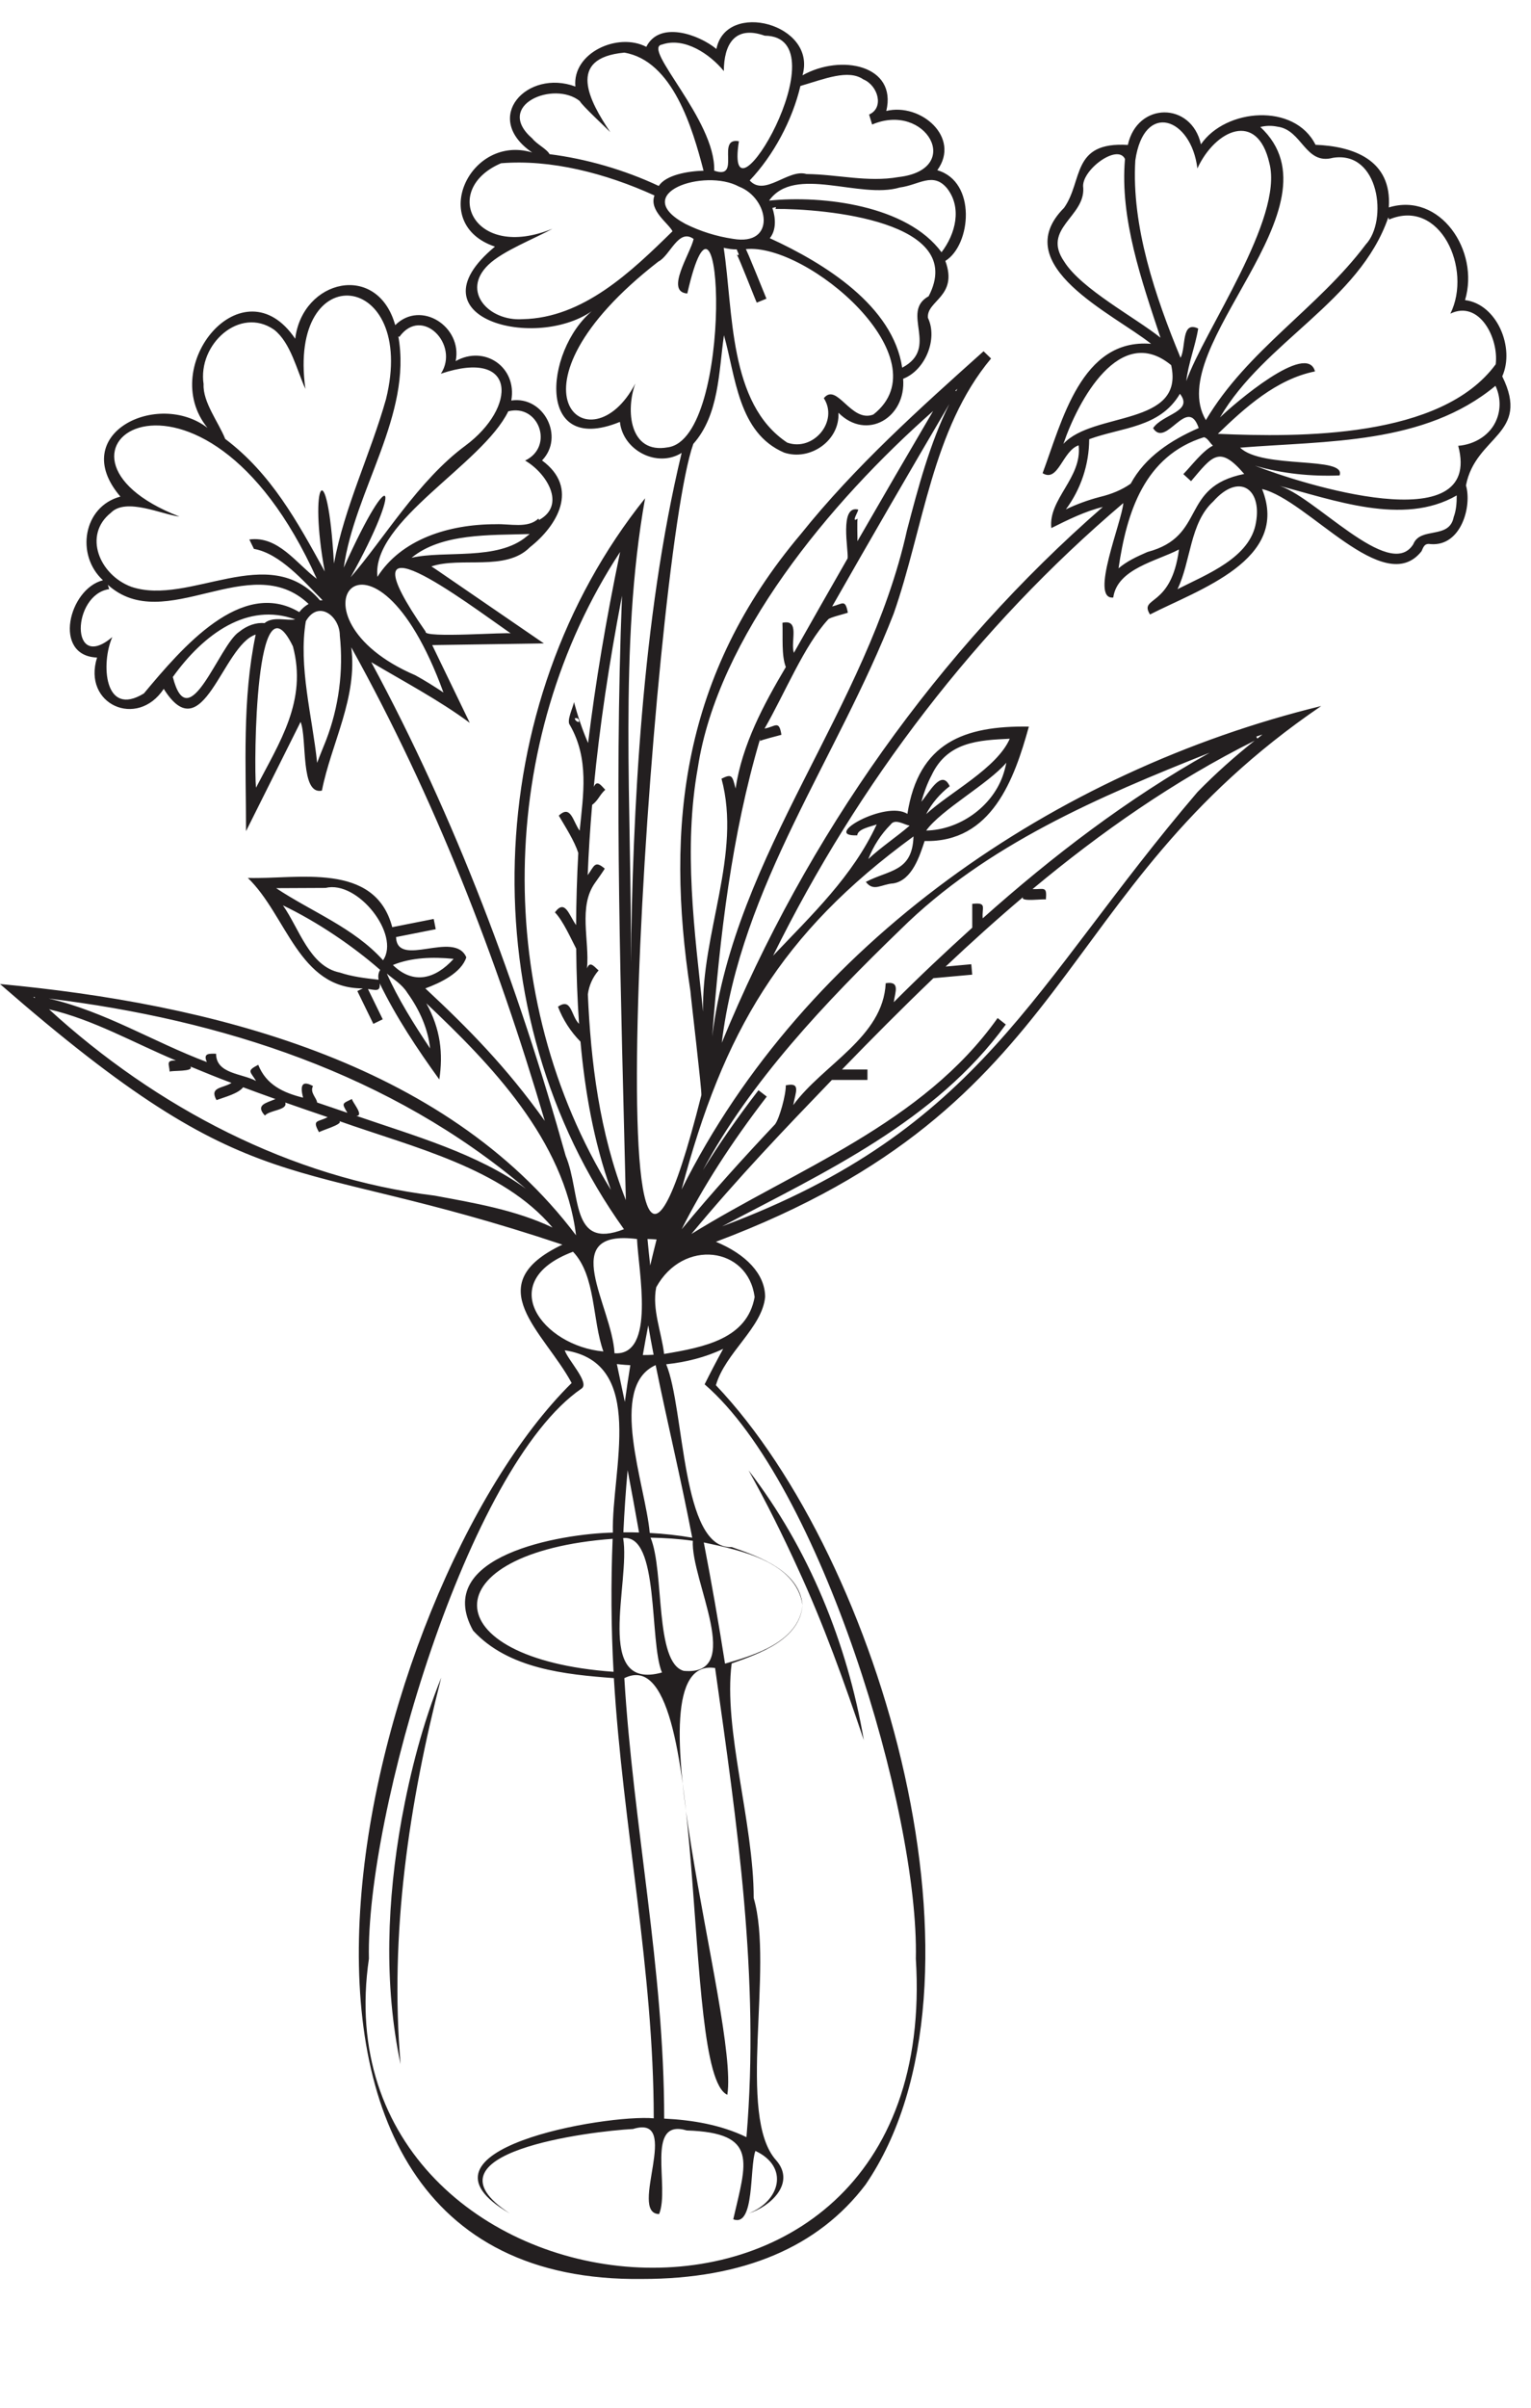<?xml version="1.0" encoding="UTF-8"?><svg xmlns="http://www.w3.org/2000/svg" xmlns:xlink="http://www.w3.org/1999/xlink" height="1028.8" preserveAspectRatio="xMidYMid meet" version="1.0" viewBox="0.0 -9.5 654.4 1028.8" width="654.4" zoomAndPan="magnify"><g fill="#231f20" id="change1_1"><path d="M171.65,767.79c-6.16,34.4-7.69,70.22-0.43,104.56c-4.75-55.55,3.56-111.39,17.39-165.17 C180.72,726.66,175.45,747.14,171.65,767.79z"/><path d="M341.11,660.72c10.94,23.72,19.81,48.46,28.12,73.19c-7.08-41.39-23.53-81.93-49.27-115.26 C327.64,632.42,334.6,646.42,341.11,660.72z"/><path d="M642.11,151.28c5.46-12.18-2.2-30.86-15.9-32.57c6.34-21.16-10.76-46.3-32.59-39.59 c1.46-20.51-15.52-26.16-31.32-26.76c-8.97-18.01-38.46-15.58-48.98-0.2c-4.07-18.25-27.21-18.21-31.24,0.26 c-24.27-1.48-19.05,15.27-27.26,26.87c-24.58,24.64,21.43,45.43,37.19,58.1c-29.86-2.49-38.13,33.27-46.37,55.26 c6.71,4.14,8.47-9.56,15.4-11.9c1.61,13.89-13.04,22.92-11.67,35.35c7.06-3.52,14.33-7.14,22.02-9.03 c-70.02,61.02-126.59,140.46-162.88,228.91c8.12-67.16,49.52-121.67,73.46-183.29c12.82-36.49,16.35-78.76,41.64-109.03 c0,0-3.2-3.1-3.2-3.1c-27.03,24.19-54.98,49.21-78.13,78.12c-50.6,59.94-58.07,124.18-47.17,195.25c0.12,2.24,4.9,42.15,4.68,44.42 c-48.98,194.37-21.28-228.68-3.44-278.22c11.05-12.44,10.86-30.88,13.09-46.41c5.03,17.62,6.03,41.69,25.71,50.13 c11.11,3.72,23.86-5.12,23.23-17.02c12.09,12.16,28.98,2.1,27.65-14.51c9.43-3.63,14.92-16.95,10.6-26.03 c-0.7-7.39,13.04-9.1,7.44-24.32c11.04-6.82,13.48-33.88-3.44-38.75c10.15-13.97-7.04-28.89-21.8-25.32 c4.69-19.5-19.27-24.5-35.82-15.22c6.32-21.95-32.68-32.18-36.79-11.26c-7.73-6.34-24.4-12.09-29.97-0.91 c-12.13-6.33-31.69,2.52-30.31,16.96c-20.57-7.66-40.2,13.3-18.48,28.17c-26.63-8.01-44.7,30.52-15.9,40.22 c-37.92,31.35,20.52,45.55,43.87,25.7c-22.09,15.03-28.12,64.57,9.54,49.18c1.27,12.16,15.9,19.78,26.39,13.24 c-17.09,70.94-20.93,154.45-21.72,217.78c0.47-65.37-5.25-135.16,6.09-198.39c-70.59,88.07-74.87,220.36-9.03,312.26 c-23.18,9.04-18.22-15.35-24.91-31.34c-20.35-72.73-47.07-144.18-83.1-210.9c13.87,8.25,29,16.21,42.11,25.92l-16.06-33.22 l47.73-0.72l-44.89-30.78c-1-0.69-2.07-1.41-3.19-2.12c12.65-4.23,31.85,2.24,42.12-8.2c11.66-9.15,21.28-25.25,5.17-37.07 c9.76-10.05,0.73-27.67-13.14-25.6c2.54-14.31-11.43-23.79-23.77-16.84c2.98-14.63-14.84-26.28-25.84-15.36 c-7.62-27.14-39.64-19.57-42.75,5.81c-22.17-32.77-59.13,11.47-37.5,38.06c-21.22-16.24-60.16,2.48-37.22,29.38 c-15.95,4.23-19.18,24.98-7.45,35.74c-14.67,3.68-21.62,32.31-2.52,33.02c-6.35,20.03,17.16,30.49,28.5,13.38 c16.82,26.84,25.04-18.56,39.3-23.21c-5.82,27.62-4.12,56.3-4.13,84l23.33-46.7c2.85,7.3-0.2,31.36,9.1,29.38 c3.96-20.1,15.32-39.69,12.55-61.21c35.51,63.97,62.11,132.22,82.71,202.29c-16.31-22.89-32.69-39.48-51.05-56.59 c6.45-2.37,15.38-6.63,17.52-13.27c-5.05-11.82-29.56,4.94-30.04-8.66l16.97-3.36l-0.87-4.38l-17.72,3.51 c-7.45-28.23-40.62-20.35-61.73-21.04c16.65,16.04,21.73,47.35,49.17,47.19l-2.36,1.15l6.84,14.01l4.01-1.96l-6.31-12.92 c2.9,0.28,5.41,1.51,5.01-2.43c7.01,14.44,16.09,28.06,25.48,41.07c1.68-11.05,0.54-21.56-5.55-32.54 c27.34,25.84,58.97,58.21,64,99.11C189.8,443.49,88.57,419.15,0,410.88c110.61,96.35,120.79,71.3,240.38,111.34 c-36.27,17.21-7.8,37.2,3.96,59.11c-89.7,88.5-161.46,385.3,30.23,382.76c43.06,0,75.15-13.56,95.4-40.3 c58.86-86.03,7.01-266.85-63.97-341.51c3.98-13.85,19.78-24.54,21.04-37.69c0-9.79-8.2-18.3-21.04-23.59 c155.95-58.65,141.51-149.08,258.73-228.88c-113.6,27.75-220.91,101.36-273.39,206.52c17.82-67.24,42.33-109.36,99.12-150.81 c-0.48,15.22-10.44,14.22-20.37,19.43c3.38,4.39,6.58,0.95,11.8,0.63c8.03-1.37,11.27-11.89,13.32-18.1 c28.65,0.73,38.34-26.34,44.56-48.88c-27.61-0.42-47.17,6.8-51.92,37.3c-9.24-6.01-37.03,9.8-21.44,9.15 c0.21-2.77,5.87-3.72,8.32-4.66c-10.31,22.21-27.49,38.36-44.29,56.09c36.41-73.81,87.18-140.3,149.7-193.37 c-0.51,7.73-14.56,41.4-4.3,40.35c1.72-12.36,18.68-15.56,28.09-20.53c-3.29,25.18-17.27,19.9-12.38,27.77 c20.71-10.62,60.05-23.34,47.9-53.58c19.47,4.48,52.1,46.88,68.15,26.57c0.92-2.06,1.33-3.5,4.03-3.04 c12.94,0.92,17.59-16.22,14.97-25.08C630.71,176.52,654.42,176.2,642.11,151.28z M373.3,167.59c-9.56,3.73-15.54-13.94-21.17-6.98 c6.41,9.91-4.51,22.94-15.65,18.98c-25.17-16.69-22.99-56.09-27.15-83.22c1.89,0.41,3.77,0.73,5.6,0.67 c-0.09,0.45,1.86,3.22-0.01,2.24c0.71,0.6,8.06,19.67,8.55,20.51c0,0,4.13-1.69,4.13-1.69c-0.13-0.22-8.84-22.04-8.86-21.16 C345.02,94.14,403.45,143.93,373.3,167.59z M293,86.17c-24.39-13.12,8.17-23.94,22.85-15.96c12.94,4.96,16.12,25.54-2.57,22.32l0,0 C306.24,91.49,299.42,89.35,293,86.17z M396.94,117.05c-12.32,6.84,4.87,22.02-11.32,30.53c-3.92-26.35-32.94-44.49-56.58-55.32 c2.86-3.52,2.51-8.75,1.1-12.91c0.53-0.07,2.21-0.88,1.25,0.42C352.25,79.59,413.66,84.96,396.94,117.05z M404.79,70.93 c6.51,8.33,3.64,19.49-2.35,27.34c-14.68-20.01-50.67-24.43-73.71-22.07c11-15.39,38.67-0.44,55.91-5.61 C392.82,69.53,398.78,63.78,404.79,70.93z M342.12,27.23c10.29-3,20.44-7.27,26.91-2.81c6.26,2.6,9,12.15,2.45,15.01 c0,0,1.29,4.27,1.29,4.27c23.05-9.83,39.36,19.23,11.26,22.45c-13.2,2.32-26.09-1.17-39.31-1.3c-7.81-2.38-17.87,9.86-24.27,2.74 C330.57,56.95,338.69,41.84,342.12,27.23z M282.98,9.53c9.52-3.31,20.41,4.01,26.41,11.33c0.04-11.36,4.66-19.64,17.47-15.11 c34.04,0.24-17.67,87.22-11.03,45.1c-9.99-1.87,1.24,16.68-10.56,12.56C305.96,41.79,274.02,10.94,282.98,9.53z M227.55,49.69 c-16.51-14.28,9.22-24.92,20.27-16.01c0.85,1.8,11.49,11.65,13.03,13.27c-8.99-13.35-18.88-31.66,6-33.97 c20.68,3.48,29.15,32.25,33.87,50.44c-6.79,0.2-16.08,1.81-19.15,6.52C267,63.08,250.44,58.31,234.9,56.37 C233.75,54.15,229.48,52.16,227.55,49.69z M223.38,126.85c-14.28,1-26.44-11.81-14.67-23.19c6.24-6.03,19.81-11.18,27.41-15.44 c-33.95,13.93-47.92-16.9-21.94-27.98c21.19-1.74,44.58,4.23,65.56,13.77c-2.39,6.49,5.93,11.77,7.71,15.28 C269.86,106.54,249.27,126.36,223.38,126.85z M285.4,181.61c-16.42,2.94-18-15.93-13.84-27.27c-19.31,36.97-60.42,2.49,9.84-52.09 c5.05-2.5,8.58-14.39,15.08-9.66c-1.38,6.25-12.39,22.59-2.71,23.3C308.9,49.57,314.25,177.83,285.4,181.61z M177.53,278.98 c-58.31-24.93-18.55-76.58,12.01,7.36C185.65,283.76,181.65,281.24,177.53,278.98z M218.35,261.12c-0.6-0.69-37.54,2.13-36.4-0.75 C143.95,205.76,199.34,247.93,218.35,261.12z M225.16,219.63c-12.51,10.56-35.04,5.88-49.25,9.16 c12.87-10.56,33.39-9.62,50.5-10.15C225.99,218.98,225.54,219.33,225.16,219.63z M217.25,166.22c13.08-3.34,19.7,15.06,7.21,21.04 c9.22,5.37,17.65,18.99,5.95,25.38l-0.28-0.6c-4.46,4.33-12.23,2.17-18.12,2.41c-20.56-0.02-40.62,6.62-50.69,22.49 C158.74,213.01,206.13,189,217.25,166.22z M170.7,134.42c9.67-13.41,25.87,3.38,17.74,15.73c32.83-10.98,32.37,14.46,10.54,30.7 c-20.18,14.87-35.01,40.07-49.11,56.28c22.14-39.67,18.22-51.14-2.93-4.14c4.54-32.88,29.33-65.33,23.32-98.8L170.7,134.42z M87.02,154.62c-2.58-17.01,15.43-33.47,30.15-23.26c7.14,5.59,9.73,17.44,13.37,25.29c-7.88-56.91,48.05-50.64,34.45,4.36 c-6.68,23.66-17.73,45.89-22.25,70.23c-2.79-49.2-10.93-34.26-3.93,3.4c-11.75-21.39-22.9-41.79-42.55-56.63 C93.45,170.93,86.63,162.28,87.02,154.62z M47.4,209.56c6.49-6.65,22.01,0.83,29.31,1.62c-70.54-27.27,9.06-83.84,58.7,26.61 c-8.76-6.57-16.52-18.49-28.84-16.81c0,0,1.97,4.01,1.97,4.01c11.19,1.97,21.36,13.94,29.36,21.95c-0.38,0-0.75,0.02-1.13,0.05 c-21.86-25.64-55.74,2.57-80.61-5.79C42.55,236.19,35.37,219.13,47.4,209.56z M61.5,286.75c-17.05,10.43-18.42-12.9-13.5-24.09 c-18.18,15.37-17.32-18.15-1.34-20.48c0,0-0.55-1.83-0.55-1.83c24.46,22.04,60.78-15.61,85.8,8.17c-1.54,0.86-2.91,2.05-3.99,3.48 C103.28,237.31,77.9,267.09,61.5,286.75z M102.27,260.39c-8.62,5.46-21.62,45.94-28.4,19.33c13.14-18.35,31.93-32.06,52.31-24.61 c-3.45,0.7-9.47-1.47-13.12,1.6C109.47,256.35,105.6,257.7,102.27,260.39z M109.42,327.02c-0.97-10.24-0.28-93.51,15.78-60.4 C131.42,289.91,119.46,307.62,109.42,327.02z M139.35,306.8c-1.24,3.21-2.63,6.35-3.79,9.61c-2.03-19.63-8.1-41.17-4.84-60.52 c5.39-9.34,14.55-2.12,14.53,6.14C146.85,277.14,144.82,292.61,139.35,306.8z M193.55,400.1c0.12,0.01,0.24,0.03,0.34,0.05 c-7.87,8.64-17.26,11.13-25.95,2.61C175.84,399.51,185.1,399.26,193.55,400.1z M139.13,369.83c13.81-3.4,32.08,20.06,24.6,30.9 c-12.49-13.91-30.6-20.73-45.69-30.8L139.13,369.83z M145.24,405.98c-12.93-2.6-17.35-18.86-24.31-28.7 c14.93,7.15,30.07,17.5,41.58,27.58c-0.64,0.95-1.04,2.3-0.68,4.19C156.26,408.43,150.53,407.76,145.24,405.98z M174.09,414.61 c5.58,7.71,8.93,15.94,9.74,23.77c-6.68-9.95-13.89-21.49-18.48-31.97C167.89,408.67,171.8,410.9,174.09,414.61z M387.66,217.07 c-16.9,76.29-73.58,137.54-83.24,216.23c3.24-42.92,8.33-86.05,20.45-127.05c0.09,0.38-0.01,0.77-0.13,0.91 c0.1-0.45,8.76-2.55,9.26-2.75c-1.01-6.49-2.55-3.47-7.2-2.66c8.56-14.84,17-35.67,27.21-46.65c0.53-0.81,7.37-2.43,8.39-2.84 c-1.12-5.97-2.16-3.78-6.71-2.67c16.5-28.96,33.27-57.92,50.11-86.52C397.41,179.97,392.47,198.73,387.66,217.07z M408.67,157.61 l-0.34-0.2c0.3-0.27,0.6-0.54,0.89-0.81C409.04,156.93,408.86,157.28,408.67,157.61z M298.27,318.5 c8.46-55.63,56.21-113.3,100.58-152.41c-10.83,18.44-21.63,36.99-32.35,55.61c0.07-0.48-0.26-9.45,0.12-9.66 c-3.16,2.24,0.43-3.31,0.2-3.84c-8.17-2.04-4.05,17.53-4.52,20.84c-7.72,13.46-15.38,26.92-22.98,40.37 c-1.55-4.91,2.8-14.53-4.88-12.85c0.25,5.96-0.49,13.93,1.45,18.91c-9.49,16.03-18.68,33.11-21.48,51.91 c-1.39-5.43-1.48-6.48-6.02-4.22c8.72,32.21-8.69,66.02-7.85,99.53C296.87,388.34,292.04,353.04,298.27,318.5z M319.06,903.51 c-10.93-5.29-23.14-7.34-35.17-7.92c0.04-63.61-13.21-125-17.03-188.17c37.57-18.72,23.53,169.09,44.03,177.98 c5.07-32.43-44.22-188.22-5.23-182.31C315.05,769.9,324.82,835.34,319.06,903.51z M266.35,647.59 c15.65-1.75,11.05,44.13,16.59,57.42C253.46,713.16,269.61,666.15,266.35,647.59z M262.25,704.71 c-77.37-5.52-78.09-51.03-0.39-56.82C261.09,666.87,261.21,685.84,262.25,704.71z M268.27,618.55c1.69,8.88,3.31,17.77,4.88,26.65 c-2.23-0.1-4.47-0.09-6.7-0.07C266.86,636.26,267.47,627.4,268.27,618.55z M292.26,704.31c-12.54-3.47-8.19-42.45-14.18-56.91 c6.03,0.11,12.08,0.5,18.06,1.34C295.16,665.46,318.56,706.65,292.26,704.31z M277.72,645.39c-1.75-20.27-18.08-62.47,2.53-71.7 c5.04,24.8,10.9,48.94,15.63,73.73C289.88,646.39,283.81,645.73,277.72,645.39z M265.18,573.4c1.4,0.15,2.81,0.24,4.24,0.32 c-0.85,5.22-1.63,10.45-2.35,15.68c-1.11-5.39-2.25-10.78-3.41-16.17C264.16,573.3,264.67,573.35,265.18,573.4z M274.76,569.4 c0.73-4.23,1.5-8.46,2.32-12.67c0.72,4.19,1.48,8.37,2.3,12.54C277.85,569.35,276.31,569.4,274.76,569.4z M251.27,415.3 c0.48-3.78,2.09-7.38,4.6-10.24c-1.71-1.32-3.65-4.4-4.97-0.85c1.17-11.91-3.88-26.38,3.48-36.61c1.49-2.1,3.03-4.27,4.12-6.01 c-4.29-3.65-4.45-1.21-7.3,2.78c0.39-9.82,1.02-19.81,1.9-30.01c2.7-2.04,3.09-4.16,5.61-6.48c-1.57-1.49-3.39-4.58-4.91-1.23 c2.48-25.6,6.48-52.59,12.07-81.65c-3.4,85.07-0.39,172.71,1.64,258.19C256.13,474.37,252.5,443.59,251.27,415.3z M280.65,520 c-0.95,3.71-1.85,7.42-2.73,11.14c-0.43-3.77-0.81-7.55-1.16-11.33C278.07,519.85,279.36,519.91,280.65,520z M265.06,226.3 c-6.05,29.08-10.59,56.08-13.69,81.63c-2.48-5.67-4.5-11.83-6.03-17.49c-0.24,1.94-3.34,8.04-1.75,9.81 c8.32,14.47,5.72,29.7,4.18,45.13c-2.84-3.76-3.74-11.39-8.92-6.43c2.93,5.01,6.62,10.7,8.33,15.93 c-0.57,10.45-0.88,20.71-0.93,30.82c-3.07-4.26-4.72-11.33-9.06-5.42c3.41,3.39,7.14,11.79,9.1,15.51 c0.1,10.76,0.47,21.34,1.22,32.12c-3.49-3.4-3.13-11.41-9.01-7.33c2.11,5.55,5.44,10.69,9.62,14.92 c1.87,20.86,5.57,42.49,13.01,63.34C210.54,416.7,212.14,306.96,265.06,226.3z M247.46,298.97c-0.86-0.06-1.62-0.71-1.81-1.55 C246.71,296.89,247.82,297.84,247.46,298.97z M272.28,519.82c0.57,13.48,8.12,49.96-9.62,48.81 C261.64,548.34,237.81,515.47,272.28,519.82z M224.8,498.35c-20.76-15.09-47.87-22.67-72.47-31.15c3.49,0-1.92-6.08-1.89-7.2 c-4.24,2.06-4.45,1.67-1.96,5.9c-4.3-1.45-8.62-2.91-12.95-4.4c0-1.7-3.25-4.32-1.74-7.02c-5.16-2.84-5.41,0.42-4.24,4.96 c-8.45-2.11-15.75-5.45-19.17-14.04c-5.14,2.65-3.37,2.81-0.93,6.89c-5.95-3.24-17.09-2.95-17.09-11.63 c-2.93-0.04-5.67-0.29-3.93,3.57c-22.78-8.55-43.67-21.68-67.62-27.15C94.6,426.1,167.02,449.24,224.8,498.35z M14.92,416.47 l-0.06,0.42l-0.62-0.49C14.46,416.43,14.69,416.45,14.92,416.47z M185.7,501.27c-61.33-7.45-118.93-37.69-164.75-79.59 c19.01,4.41,36.31,14.4,54.24,21.87c-4.48-0.13-2.81,1.6-2.68,4.78c0.49-0.59,10.71,0.16,8.86-2.2c6.21,2.55,11.55,4.76,17.58,7 c-3.78,2.41-9.57,1.67-6.41,7.34c3.63-1.33,9.3-2.77,11.39-5.48c4.59,1.71,9.2,3.39,13.81,5.03c-4.03,1.73-8.69,2.48-4.52,7.05 c2.21-2.43,9.81-2.22,8.71-5.56c6.05,2.13,12.1,4.2,18.13,6.25c-4.2,2.24-6.82,0.9-3.67,6.47c0.13-0.57,10.72-3.46,8.6-4.8 c31.5,11.18,69.81,20.06,91.18,45.49C220.4,507.38,202.4,504.37,185.7,501.27z M244.93,525.25c9.81,10.33,8.14,29.09,12.98,42.6 C232.07,565.57,210.84,538.02,244.93,525.25z M301.18,581.9c49.51,42.67,91.7,182.44,90.28,245.38 c11.97,192-257.18,159.3-233.77-0.01c-1.38-61.09,42.15-210.19,90.88-243.56c3.64-2.43-5.81-12.13-7.18-16.35 c35.26,5.33,19.91,51.4,20.57,77.88c-22.01,0.47-77.55,9.78-59.73,41.88c15.08,16.37,39.45,18.73,60.16,20.29 c3.78,63.15,17.04,124.55,17.04,188.05c-20.29-1.81-108.7,13.36-61.53,40.64c-40.01-26.04,34.66-35.12,52.69-36.08 c21.3-6.61-2.32,36.11,11.14,36.35c4.71-11.56-6.16-41.07,11.86-35.72c30.84,1.01,25.44,13.49,19.83,37.95 c9.26,3.57,6.89-22.38,9.47-29.21c14.63,6.87,10.49,21.5-2.93,26.71c9.39-2.91,20.3-13,11.8-22.7 c-17.05-18.93-0.85-82.16-9.6-112.01c0.02-32.1-13.08-72.21-9.42-100.25c11.99-4.23,29.01-10.17,30.3-24.86 c-1.68,15.55-20.24,21.27-33.14,24.94c-2.72-17.32-5.75-34.59-9.07-51.77c15.58,3.32,39.41,8.14,42.21,26.83 c-1.3-14.65-18.3-20.67-30.29-24.86c-21.65,1.12-19.98-58.83-28-78.09c8.4-0.9,16.74-2.94,24.36-6.59 C306.37,571.72,303.72,576.8,301.18,581.9z M322.56,544.59c-3.21,17.84-21.39,21.44-38.7,24.33c-1.12-9.43-5.24-19.12-3.37-28.49 C291.97,519.55,319.71,523.03,322.56,544.59z M511.87,328.84c-71.06,83.18-91.98,144.03-203.22,185.57 c43.96-23.22,91.02-44.72,121.27-86.23c0,0-3.5-2.77-3.5-2.77c-32.09,45.24-86.09,64.52-130.9,92.26 c20.18-24.32,40.2-45.18,60.06-65.81h15.2v-4.47H359.9c12.69-13.09,25.68-26.18,39.07-39l16.59-1.51l-0.4-4.45l-10.97,1 c10.74-10.14,21.76-20.08,33.1-29.68c-1.51,2.23,9.36,0.57,9.73,1.05c0.63-6.04-0.99-4.24-5.68-4.47 c29.14-24.28,60.46-46.21,94.94-63.42C527.69,313.72,519.5,321.03,511.87,328.84z M537.42,306.03l-0.43-0.87 c0.87-0.28,1.74-0.58,2.61-0.86C538.87,304.86,538.15,305.45,537.42,306.03z M384.89,387.61c36.61-36.23,85.11-56.84,132.18-75.56 c-35.31,19.76-67.27,44.26-97.03,70.77c-0.45-4.63,2.06-6.92-4.47-6.18c0,0,0,10.18,0,10.18c-11.54,10.45-22.62,20.86-33.54,31.82 c0.56-4.34,2.89-9.12-3.45-8.1c-1.1,23.11-26.88,34.74-39.52,52.07c0.97-5.56,3.42-9.9-3.19-8.44c0.13,3.91-2.75,14.31-4.61,16.67 c-13.13,13.93-26.84,29-39.9,44.83c9.08-18.1,21.11-36.84,36.38-56.7l-3.54-2.72c-9.01,11.71-16.89,23.03-23.73,34.09 C320.73,452.57,352.58,418.83,384.89,387.61z M428.57,322.09c-4.8,13.29-18.59,22.95-32.69,23.23c6.51-9,26.37-19.79,34.28-28.99 C429.75,318.29,429.24,320.22,428.57,322.09z M398.22,321.64c6.75-14.31,20.12-14.91,33.39-15.55 c-5.53,12.67-25.74,22.95-35.74,32.23c2.38-4.65,5.93-8.76,10.06-11.94c-3.51-7.69-8.92,3.05-12.12,6.62 C394.95,329.06,396.31,325.21,398.22,321.64z M380.7,342.75c1.84-2.68,5.71,0.05,8.11,0.47c-5.62,4.84-12.15,9.13-17.66,14.27 C373.29,351.98,376.53,346.91,380.7,342.75z M593.38,83.44c0.26,0.24,0.34,0.7,0.26,0.89c21.92-9.44,35.75,21.13,26.3,40.16 c12.28-5.92,20.74,10.3,19.38,21.63c-23.27,31.74-83.87,31.24-118.76,29.72c11.52-11.14,24.99-23.36,41.51-26.67 c-3.4-12.95-34.52,13.77-40.6,19.66C540.33,136.43,581.02,119.27,593.38,83.44z M546.04,44.62c10.56,1.35,11.82,16.46,23.65,13.31 c19.95-3.22,23.57,26.95,14.09,37c-20.28,27.06-50.78,45.27-68.35,75.05c-18.77-31.48,59.86-91.2,23.28-125.23 C541.01,44.17,543.52,44.1,546.04,44.62z M485.27,59c3.71-25.47,23.9-18.29,26.53,3.45c7.64-16.55,25.64-24.82,30.78-2.24 c6.18,23.7-27.96,71.66-35.51,93.09c0.78-7.38,3.87-14.96,5.08-22.44c-7.33-3.48-5.12,7.85-7.53,12.51 C493.83,117.32,483.56,86.99,485.27,59z M454.86,102.23c-9.69-14.08,8.96-19.07,8.15-31.49c-1.17-7.28,14.63-19.11,17.84-12.32 c-2.19,25.57,7.04,51.74,15.18,76.35C485.34,126.19,462.19,113.97,454.86,102.23z M454.53,180.14 c6.28-18.54,24.19-51.73,46.07-33.64C506.46,172.76,467.11,166.25,454.53,180.14z M470.08,202.81c-4.94,1.28-9.9,3.11-14.49,5.3 c6.42-8.65,9.93-19.21,9.97-29.98c13.92-5.14,30.18-4.8,38.78-19.4c5.98,7.68-7.4,8.61-11.47,14.68 c5.54,8.78,14.68-14.26,19.5-0.05c-11.86,5.15-22.95,12.41-29.07,23.77C479.53,199.79,475.13,201.6,470.08,202.81z M490.46,226.31 c-4.23,1.86-8.67,3.83-12.36,6.99c3.48-23.91,11.05-48.08,36.56-56.03c1.62,0.49,2.51,2.5,3.78,3.61 c-4.5,2.3-9.31,8.78-12.64,12.17c0,0,3.3,3.01,3.3,3.01c9.11-10.74,12.06-15.53,22.72-3.08C504.08,198.53,516,219.56,490.46,226.31 z M536.86,213.63c-2.43,15.19-21.14,22.23-33.56,28.58c5.77-11.92,5.25-28.3,15.27-37.47 C529.48,192.38,539.42,199.16,536.86,213.63z M621.36,211.38c-1.86,9.76-14.25,3.94-17.29,11.64 c-10.21,16.28-43.23-21.82-58.05-25.18c23.78,6.11,53.72,17.57,76.63,4.31C622.67,205.33,622.44,208.49,621.36,211.38z M639.8,169.46c-2.57,6.82-9.43,10.95-16.51,11.49c10.98,41.13-67.93,16-86.87,8.49c11.66,3.45,24.22,4.66,36.15,4.17 c3.08-8.39-32.9-2.6-42.5-11.86c37.11-3.01,78.69-1.21,109.14-26.42C641.29,159.72,641.57,164.94,639.8,169.46z"/></g></svg>